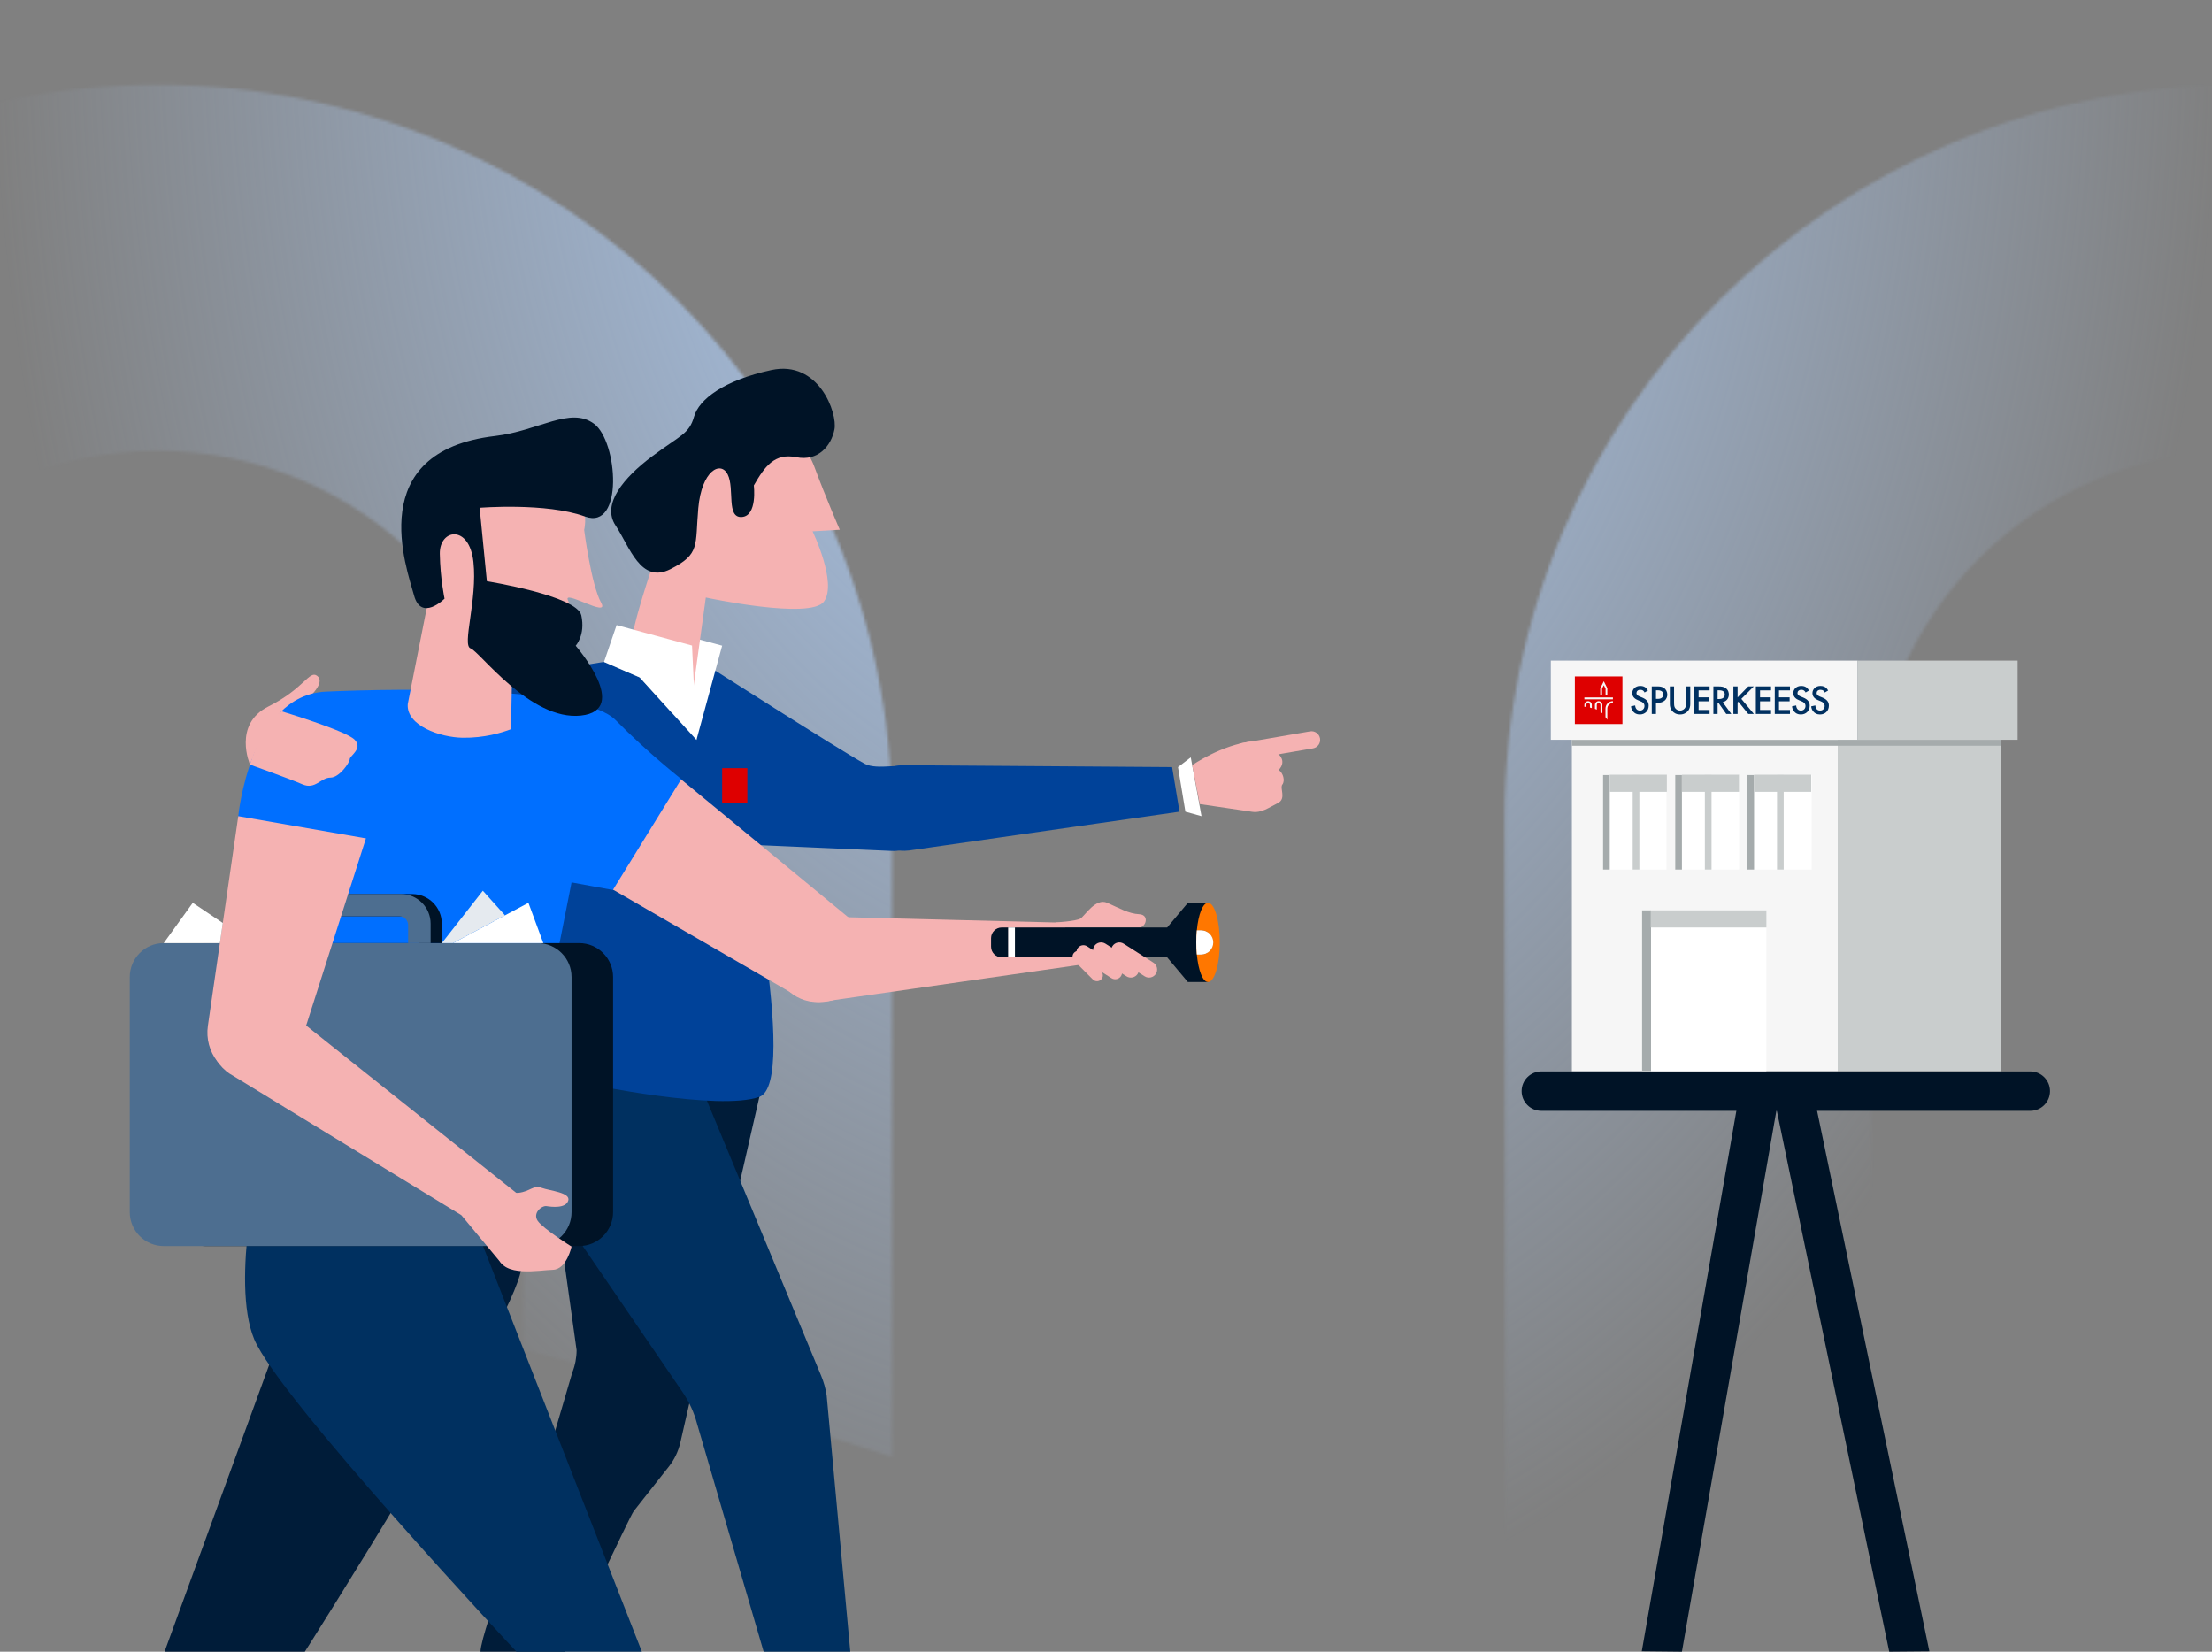 <?xml version="1.0" encoding="UTF-8"?>
<svg xmlns="http://www.w3.org/2000/svg" width="750" height="560" viewBox="0 0 750 560" fill="none">
  <rect x="0" y="0" width="750" height="560" fill="#808080" stroke="none"/>
  <g clip-path="url(#clip0_1758_127253)">
    <g clip-path="url(#clip1_1758_127253)">
      <mask id="mask0_1758_127253" style="mask-type:alpha" maskUnits="userSpaceOnUse" x="-196" y="-1304" width="1911" height="2577">
        <path fill-rule="evenodd" clip-rule="evenodd" d="M1340.08 -364.502V-833.932L1104.36 -1304L869.28 -833.932V-364.502H986.454V-804.933L1104.36 -1039.76L1222.33 -804.933V-364.502H1340.08ZM-196 -95.249H1714.99V-219.466H-196V-95.249ZM1715 153.5C1508.79 153.5 1341.78 320.355 1341.78 526.151V1272.41C1303.92 1212.4 1261.34 1153.29 1217.21 1098.22L1216.28 526.151C1216.28 251.172 1439.57 28.104 1715 28.104V153.5ZM1008.31 277.456C1008.31 140.205 896.87 28.767 759.11 28.767C621.668 28.767 510.166 140.205 510.166 277.456L510.357 539.879C552.39 557.215 593.976 576.048 634.957 596.475L634.479 277.456C634.479 208.655 690.309 152.857 759.11 152.857C828.101 152.857 883.868 208.655 883.868 277.456L884.315 746.791C927.175 777.415 968.794 809.76 1008.72 843.57L1008.31 277.456ZM53.486 28.767C190.959 28.767 302.461 140.205 302.461 277.456V493.959C261.512 480.448 219.862 468.306 177.448 457.567L178.244 277.456C178.244 208.655 122.254 152.857 53.486 152.857C-15.57 152.857 -71.305 208.655 -71.305 277.456L-71.114 412.125C-112.541 407.6 -153.681 404.095 -196 402.246L-195.649 277.456C-195.649 140.205 -84.179 28.767 53.486 28.767Z" fill="#E5F0FF"></path>
      </mask>
      <g mask="url(#mask0_1758_127253)">
        <rect width="750" height="560" fill="url(#paint0_radial_1758_127253)"></rect>
      </g>
    </g>
    <path fill-rule="evenodd" clip-rule="evenodd" d="M688.384 376.619H522.6C518.91 376.619 515.918 373.628 515.918 369.937C515.918 366.247 518.91 363.257 522.6 363.257H688.384C692.073 363.257 695.064 366.247 695.064 369.937C695.064 373.628 692.073 376.619 688.384 376.619Z" fill="#001326"></path>
    <path fill-rule="evenodd" clip-rule="evenodd" d="M556.662 559.861L590.041 369.125L603.136 371.781L570.269 560L556.662 559.861Z" fill="#001326"></path>
    <path fill-rule="evenodd" clip-rule="evenodd" d="M654.172 559.886L614.541 369.125L601.445 371.782L640.561 560L654.172 559.886Z" fill="#001326"></path>
    <path fill-rule="evenodd" clip-rule="evenodd" d="M623.098 363.161H678.558V250.823H623.098V363.161Z" fill="#C9CDCD"></path>
    <path fill-rule="evenodd" clip-rule="evenodd" d="M532.963 363.161H623.098V250.823H532.963V363.161Z" fill="#F6F6F6"></path>
    <path fill-rule="evenodd" clip-rule="evenodd" d="M556.758 363.161H598.887V308.64H556.758V363.161Z" fill="white"></path>
    <path fill-rule="evenodd" clip-rule="evenodd" d="M543.537 294.829H565.04V262.766H543.537V294.829Z" fill="white"></path>
    <path fill-rule="evenodd" clip-rule="evenodd" d="M568.146 294.829H589.651V262.766H568.146V294.829Z" fill="white"></path>
    <path fill-rule="evenodd" clip-rule="evenodd" d="M592.758 294.829H614.261V262.766H592.758V294.829Z" fill="white"></path>
    <path fill-rule="evenodd" clip-rule="evenodd" d="M525.826 250.823H629.819V223.976H525.826V250.823Z" fill="#F6F6F6"></path>
    <path fill-rule="evenodd" clip-rule="evenodd" d="M629.82 250.823H684.094V223.976H629.82V250.823Z" fill="#C9CDCD"></path>
    <path fill-rule="evenodd" clip-rule="evenodd" d="M622.985 252.842H532.971V250.859H622.985H623.088H678.559V252.842H623.088H622.985ZM559.795 363.162H556.76V308.641H559.795V363.162ZM545.801 294.83H543.538V262.767H545.801V294.83ZM568.007 294.83H570.27V262.767H568.007V294.83ZM594.739 294.83H592.477V262.767H594.739V294.83Z" fill="#A5ABAC"></path>
    <path fill-rule="evenodd" clip-rule="evenodd" d="M553.576 294.829H555.838V262.766H553.576V294.829Z" fill="#C9CDCD"></path>
    <path fill-rule="evenodd" clip-rule="evenodd" d="M578.051 294.829H580.312V262.766H578.051V294.829Z" fill="#C9CDCD"></path>
    <path fill-rule="evenodd" clip-rule="evenodd" d="M602.516 294.829H604.779V262.766H602.516V294.829Z" fill="#C9CDCD"></path>
    <path fill-rule="evenodd" clip-rule="evenodd" d="M589.145 236.443L592.758 232.722H594.635L590.419 236.947L594.664 242.053H592.758L589.425 237.911L589.145 238.192V242.053H587.717V232.722H589.145V236.443Z" fill="#003060"></path>
    <path fill-rule="evenodd" clip-rule="evenodd" d="M600.489 234.064H596.765V236.429H600.377V237.773H596.765V240.71H600.489V242.054H595.336V232.722H600.489V234.064Z" fill="#003060"></path>
    <path fill-rule="evenodd" clip-rule="evenodd" d="M606.904 234.064H603.179V236.429H606.792V237.773H603.179V240.71H606.904V242.054H601.75V232.722H606.904V234.064Z" fill="#003060"></path>
    <path fill-rule="evenodd" clip-rule="evenodd" d="M612.198 234.791C612.113 234.582 611.987 234.386 611.776 234.204C611.484 233.966 611.175 233.868 610.768 233.868C609.901 233.868 609.452 234.386 609.452 234.987C609.452 235.267 609.551 235.757 610.461 236.121L611.399 236.498C613.122 237.198 613.597 238.178 613.597 239.24C613.597 241.017 612.338 242.235 610.586 242.235C609.508 242.235 608.864 241.829 608.387 241.298C607.884 240.737 607.659 240.121 607.604 239.478L609.018 239.17C609.018 239.633 609.187 240.065 609.41 240.359C609.676 240.695 610.069 240.919 610.63 240.919C611.496 240.919 612.169 240.29 612.169 239.353C612.169 238.401 611.44 238.009 610.824 237.757L609.928 237.379C609.158 237.058 608.024 236.414 608.024 235.016C608.024 233.756 609.003 232.553 610.753 232.553C611.764 232.553 612.338 232.931 612.631 233.182C612.883 233.405 613.15 233.728 613.345 234.119L612.198 234.791Z" fill="#003060"></path>
    <path fill-rule="evenodd" clip-rule="evenodd" d="M618.694 234.791C618.61 234.582 618.485 234.386 618.274 234.204C617.98 233.966 617.672 233.868 617.266 233.868C616.399 233.868 615.948 234.386 615.948 234.987C615.948 235.267 616.048 235.757 616.959 236.121L617.896 236.498C619.619 237.198 620.095 238.178 620.095 239.24C620.095 241.017 618.836 242.235 617.084 242.235C616.006 242.235 615.362 241.829 614.885 241.298C614.38 240.737 614.157 240.121 614.102 239.478L615.516 239.17C615.516 239.633 615.683 240.065 615.908 240.359C616.173 240.695 616.566 240.919 617.126 240.919C617.994 240.919 618.666 240.29 618.666 239.353C618.666 238.401 617.938 238.009 617.322 237.757L616.426 237.379C615.656 237.058 614.522 236.414 614.522 235.016C614.522 233.756 615.501 232.553 617.251 232.553C618.26 232.553 618.836 232.931 619.128 233.182C619.381 233.405 619.646 233.728 619.843 234.119L618.694 234.791Z" fill="#003060"></path>
    <path fill-rule="evenodd" clip-rule="evenodd" d="M557.602 234.791C557.518 234.582 557.393 234.386 557.182 234.204C556.888 233.966 556.581 233.868 556.174 233.868C555.307 233.868 554.857 234.386 554.857 234.987C554.857 235.267 554.956 235.757 555.867 236.121L556.804 236.498C558.527 237.198 559.003 238.178 559.003 239.24C559.003 241.017 557.744 242.235 555.992 242.235C554.914 242.235 554.27 241.829 553.793 241.298C553.289 240.737 553.066 240.121 553.01 239.478L554.424 239.17C554.424 239.633 554.591 240.065 554.816 240.359C555.081 240.695 555.474 240.919 556.034 240.919C556.902 240.919 557.574 240.29 557.574 239.353C557.574 238.401 556.846 238.009 556.23 237.757L555.334 237.379C554.564 237.058 553.43 236.414 553.43 235.016C553.43 233.756 554.409 232.553 556.16 232.553C557.169 232.553 557.744 232.931 558.036 233.182C558.289 233.405 558.554 233.728 558.752 234.119L557.602 234.791Z" fill="#003060"></path>
    <path fill-rule="evenodd" clip-rule="evenodd" d="M562.104 232.721C562.678 232.721 563.476 232.776 564.149 233.224C564.933 233.742 565.311 234.637 565.311 235.491C565.311 236.036 565.171 236.876 564.4 237.534C563.658 238.162 562.804 238.261 562.119 238.261H561.474V242.053H560.045V232.721H562.104ZM561.474 236.945H562.119C563.35 236.945 563.939 236.344 563.939 235.476C563.939 234.96 563.728 234.036 562.104 234.036H561.474V236.945Z" fill="#003060"></path>
    <path fill-rule="evenodd" clip-rule="evenodd" d="M567.607 232.721V238.344C567.607 238.849 567.621 239.464 567.901 239.953C568.181 240.429 568.812 240.919 569.638 240.919C570.464 240.919 571.094 240.429 571.374 239.953C571.654 239.464 571.668 238.849 571.668 238.344V232.721H573.096V238.722C573.096 239.464 572.942 240.36 572.228 241.143C571.739 241.675 570.913 242.235 569.638 242.235C568.363 242.235 567.536 241.675 567.047 241.143C566.333 240.36 566.178 239.464 566.178 238.722V232.721H567.607Z" fill="#003060"></path>
    <path fill-rule="evenodd" clip-rule="evenodd" d="M579.651 234.064H575.926V236.429H579.54V237.773H575.926V240.71H579.651V242.054H574.498V232.722H579.651V234.064Z" fill="#003060"></path>
    <path fill-rule="evenodd" clip-rule="evenodd" d="M582.605 232.721C583.739 232.721 584.468 232.861 585.069 233.266C586.092 233.952 586.176 235.057 586.176 235.462C586.176 236.806 585.351 237.785 584.104 238.066L587.017 242.053H585.295L582.62 238.233H582.367V242.053H580.938V232.721H582.605ZM582.367 237.002H582.814C583.207 237.002 584.804 236.96 584.804 235.476C584.804 234.163 583.557 234.036 582.858 234.036H582.367V237.002Z" fill="#003060"></path>
    <path fill-rule="evenodd" clip-rule="evenodd" d="M546.878 238.355C545.832 238.355 544.986 239.201 544.986 240.243V244.022C544.796 243.718 544.581 243.418 544.356 243.14L544.352 240.243C544.352 238.85 545.483 237.72 546.878 237.72V238.355ZM542.67 241.359L542.667 238.982C542.667 238.635 542.386 238.352 542.036 238.352C541.688 238.352 541.405 238.635 541.405 238.982L541.408 240.597C541.2 240.494 540.989 240.399 540.777 240.312L540.776 238.982C540.776 238.287 541.34 237.724 542.036 237.724C542.734 237.724 543.298 238.287 543.298 238.982L543.3 241.85C543.098 241.679 542.886 241.514 542.67 241.359ZM539.723 240.079C539.516 240.01 539.305 239.949 539.089 239.894L539.093 238.982C539.093 238.635 538.81 238.352 538.464 238.352C538.113 238.352 537.831 238.635 537.831 238.982L537.832 239.664C537.622 239.641 537.414 239.624 537.199 239.614L537.201 238.982C537.201 238.287 537.766 237.724 538.464 237.724C539.158 237.724 539.723 238.287 539.723 238.982V240.079ZM537.199 237.095H546.878V236.466H537.199V237.095ZM542.595 233.354L543.785 230.973L544.979 233.354V235.731H544.382V233.501L543.785 232.311L543.188 233.501V235.731H542.595V233.354ZM533.969 245.471H550.108V229.33H533.969V245.471Z" fill="#DE0000"></path>
    <path fill-rule="evenodd" clip-rule="evenodd" d="M559.697 314.459H598.92V308.64H559.697V314.459Z" fill="#C9CDCD"></path>
    <path fill-rule="evenodd" clip-rule="evenodd" d="M545.801 268.471H565.16V262.651H545.801V268.471Z" fill="#C9CDCD"></path>
    <path fill-rule="evenodd" clip-rule="evenodd" d="M570.271 268.471H589.631V262.651H570.271V268.471Z" fill="#C9CDCD"></path>
    <path fill-rule="evenodd" clip-rule="evenodd" d="M594.74 268.471H614.1V262.651H594.74V268.471Z" fill="#C9CDCD"></path>
    <path fill-rule="evenodd" clip-rule="evenodd" d="M226.749 497.279C228.655 494.863 230 492.052 230.686 489.052L258.594 366.984C260.367 359.221 254.642 363.823 248.425 358.848L247.281 357.934C244.429 355.652 241.027 354.164 237.416 353.618L220.002 350.989C211.062 349.637 194.005 351.696 190.01 359.806L186.291 367.359C184.899 370.184 184.169 373.287 184.155 376.437L195.502 457.775C195.491 460.363 194.996 462.926 194.041 465.334L184.8 496.784C182.366 502.921 162.982 552.989 162.914 560C162.914 560 189.456 562.321 191.399 560C193.343 557.678 213.502 514.077 214.868 512.343L226.749 497.279Z" fill="#001C39"></path>
    <path fill-rule="evenodd" clip-rule="evenodd" d="M237.591 368.114L278.436 466.48C279.318 468.61 279.94 470.836 280.287 473.114L288.301 560H258.922L235.846 481.003C234.811 477.792 233.319 474.747 231.415 471.962L171.219 383.894L198.59 352.037L228.241 354.693L237.591 368.114Z" fill="#003060"></path>
    <path fill-rule="evenodd" clip-rule="evenodd" d="M250.928 274.432C250.928 274.432 271.226 366.947 257.475 371.88C243.724 376.811 199.139 367.484 199.139 367.484C199.139 367.484 183.061 354.532 183.13 353.021C183.2 351.51 183.129 283.183 183.129 283.183L186.615 267.293L217.799 252.842L250.928 274.432Z" fill="#004299"></path>
    <path fill-rule="evenodd" clip-rule="evenodd" d="M238.888 225.046C238.888 225.046 284.588 254.246 293.161 258.938C297.607 261.371 306.62 258.299 311.379 260.445C317.568 263.237 316.513 276.323 313.314 282.311C311.185 286.296 306.961 288.705 302.449 288.508L199.037 283.988L238.888 225.046Z" fill="#004299"></path>
    <path fill-rule="evenodd" clip-rule="evenodd" d="M219.275 211.978L244.851 218.911L236.143 250.859L227.104 229.716L215.006 224.473L219.275 211.978Z" fill="white"></path>
    <path fill-rule="evenodd" clip-rule="evenodd" d="M204.793 224.428C204.793 224.428 166.88 229.685 149.8 239.55C132.721 249.414 171.96 295.735 171.96 295.735L201.038 283.988L214.683 274.825L230.938 264.243L236.144 250.858L216.892 229.669L204.793 224.428Z" fill="#004299"></path>
    <path fill-rule="evenodd" clip-rule="evenodd" d="M214.696 215.392C214.146 210.961 229.754 166.561 229.754 166.561L258.387 138.742C258.387 138.742 272.035 147.265 276.083 158.166C280.132 169.069 284.736 179.602 284.736 179.602L275.507 180.138C275.507 180.138 283.977 197.694 279.357 203.962C274.737 210.231 239.313 202.583 239.313 202.583L234.232 239.483L214.696 215.392Z" fill="#F5B2B2"></path>
    <path fill-rule="evenodd" clip-rule="evenodd" d="M255.592 164.585C259.29 158.131 262.617 153.523 269.996 155.015C277.378 156.508 281.812 151.164 282.926 145.627C284.038 140.092 277.598 121.982 261.538 125.457C245.479 128.929 236.983 135.373 235.316 141.278C233.65 147.183 230.696 147.546 221.093 154.725C211.489 161.905 203.914 170.935 208.705 178.146C213.495 185.357 217.172 198.104 227.329 192.958C237.484 187.81 235.641 185.037 236.762 172.298C237.882 159.562 244.344 156.068 246.739 160.873C249.132 165.679 246.17 175.642 251.52 175.285C256.873 174.927 255.592 164.585 255.592 164.585Z" fill="#001326"></path>
    <path fill-rule="evenodd" clip-rule="evenodd" d="M84.767 259.245C84.767 259.245 78.827 245.619 90.972 239.547C103.116 233.475 104.824 227.212 107.482 229.109C110.138 231.008 106.039 235.13 106.039 235.13L99.322 242.716L84.767 259.245Z" fill="#F5B2B2"></path>
    <path fill-rule="evenodd" clip-rule="evenodd" d="M176.241 387.817C176.241 387.817 182.819 409.071 176.241 432.349C169.663 455.627 103.364 560 103.364 560H55.793L117.484 390.853L176.241 387.817Z" fill="#001C39"></path>
    <path fill-rule="evenodd" clip-rule="evenodd" d="M88.65 390.589C88.65 390.589 78.007 434.268 86.166 454.004C94.324 473.741 175.112 560 175.112 560H217.631L152.259 393.037L88.65 390.589Z" fill="#003060"></path>
    <path fill-rule="evenodd" clip-rule="evenodd" d="M80.789 276.718C80.789 276.718 84.676 235.665 110.501 234.492C136.323 233.317 197.363 232.637 208.709 244.129C220.056 255.62 231.4 264.452 231.4 264.452L208.331 301.846L193.789 299.179L176.241 387.817C176.241 387.817 107.491 406.221 88.65 390.589C91.328 343.657 80.789 276.718 80.789 276.718Z" fill="#006FFF"></path>
    <path fill-rule="evenodd" clip-rule="evenodd" d="M207.869 301.638L270.024 337.592C277.795 342.087 287.743 339.293 292.04 331.411C295.701 324.692 294.081 316.322 288.178 311.454L230.937 264.243L207.869 301.638Z" fill="#F5B2B2"></path>
    <path fill-rule="evenodd" clip-rule="evenodd" d="M276.897 310.713L359.809 312.806L370.541 326.479L278.944 339.625C270.504 340.691 262.96 334.303 262.621 325.803C262.297 317.656 268.745 310.841 276.897 310.713Z" fill="#F5B2B2"></path>
    <path fill-rule="evenodd" clip-rule="evenodd" d="M306.274 259.433L397.413 260.081L399.918 275.199L308.321 288.343C299.881 289.41 292.337 283.023 291.998 274.522C291.674 266.375 298.122 259.56 306.274 259.433Z" fill="#004299"></path>
    <path fill-rule="evenodd" clip-rule="evenodd" d="M209.062 211.933L234.638 218.866L236.144 250.859L216.892 229.67L204.793 224.428L209.062 211.933Z" fill="white"></path>
    <path fill-rule="evenodd" clip-rule="evenodd" d="M192.59 203.542C194.567 207.479 196.202 224.925 193.107 227.853C188.404 232.302 173.679 225.674 173.679 225.674L173.256 247.234C170.186 248.396 164.296 250.245 156.822 250.131C149.426 250.018 137.723 246.11 138.25 238.732L151.648 170.947C151.648 170.947 160.722 154.186 181.487 158.736C202.254 163.287 198.066 179.67 198.066 179.67C198.066 179.67 200.441 198.277 203.83 204.363C206.86 209.804 190.611 199.604 192.59 203.542Z" fill="#F5B2B2"></path>
    <path fill-rule="evenodd" clip-rule="evenodd" d="M167.87 147.824C182.668 146.088 193.349 137.693 201.421 143.682C209.493 149.672 211.552 179.943 198.368 175.131C185.185 170.317 162.627 172.161 162.627 172.161L165.076 197.056C165.076 197.056 195.65 201.968 197.1 208.637C198.551 215.308 195.195 218.927 195.195 218.927C195.195 218.927 214.104 240.762 196.959 242.613C179.813 244.464 162.581 220.819 159.56 219.829C156.537 218.839 161.909 203.393 160.522 190.548C159.132 177.703 148.966 179.286 149.122 187.791C149.28 196.301 150.728 202.97 150.728 202.97C150.728 202.97 142.808 210.894 140.373 201.835C137.935 192.777 123.025 153.08 167.87 147.824Z" fill="#001326"></path>
    <path fill-rule="evenodd" clip-rule="evenodd" d="M196.362 422.459H69.587C63.232 422.459 58.08 417.307 58.08 410.952V331.259C58.08 324.905 63.232 319.752 69.587 319.752H196.362C202.717 319.752 207.869 324.905 207.869 331.259V410.952C207.869 417.307 202.717 422.459 196.362 422.459Z" fill="#001326"></path>
    <path fill-rule="evenodd" clip-rule="evenodd" d="M55.507 422.459C49.152 422.459 44 417.307 44 410.952V331.259C44 324.905 49.152 319.752 55.507 319.752H182.282C188.637 319.752 193.789 324.905 193.789 331.259V410.952C193.789 417.307 188.637 422.459 182.282 422.459H55.507Z" fill="#4D6E90"></path>
    <path fill-rule="evenodd" clip-rule="evenodd" d="M168.115 399.519C168.115 399.519 171.596 404.906 175.736 404.434C179.875 403.962 180.764 401.69 183.623 402.727C186.48 403.764 193.525 404.304 192.671 407.053C191.817 409.803 186.975 409.198 185.324 408.935C183.674 408.671 180.497 411.284 182.329 413.941C184.16 416.6 193.79 422.645 193.79 422.645L169.945 428.269L156.434 412.003L168.115 399.519Z" fill="#F5B2B2"></path>
    <path fill-rule="evenodd" clip-rule="evenodd" d="M193.789 422.645C193.789 422.645 192.15 430.39 187.441 430.519C182.731 430.648 170.71 433.117 168.901 426.189L167.904 422.177L193.789 422.645Z" fill="#F5B2B2"></path>
    <path fill-rule="evenodd" clip-rule="evenodd" d="M149.801 313.156C149.801 307.613 145.308 303.119 139.764 303.119H108.222C102.678 303.119 98.184 307.613 98.184 313.156V319.753H106.07V313.647C106.07 311.986 107.417 310.639 109.079 310.639H139.167C140.828 310.639 142.176 311.986 142.176 313.647V319.753H149.801V313.156Z" fill="#001326"></path>
    <path fill-rule="evenodd" clip-rule="evenodd" d="M146.004 313.156C146.004 307.613 141.509 303.119 135.967 303.119H104.425C98.882 303.119 94.387 307.613 94.387 313.156V319.753H102.273V313.647C102.273 311.986 103.62 310.639 105.282 310.639H135.369C137.031 310.639 138.379 311.986 138.379 313.647V319.753H146.004V313.156Z" fill="#4D6E90"></path>
    <path fill-rule="evenodd" clip-rule="evenodd" d="M80.789 276.717L70.487 347.78C69.201 356.663 75.488 364.862 84.403 365.925C92 366.829 99.171 362.216 101.499 354.928L124.075 284.248L80.789 276.717Z" fill="#F5B2B2"></path>
    <path fill-rule="evenodd" clip-rule="evenodd" d="M94.128 339.993L176.367 405.498L156.432 412.003L79.129 364.793C71.617 360.797 69.138 351.228 73.763 344.088C78.197 337.245 87.395 335.395 94.128 339.993Z" fill="#F5B2B2"></path>
    <path fill-rule="evenodd" clip-rule="evenodd" d="M95.423 241.146C95.423 241.146 117.159 247.706 120.196 250.743C123.232 253.78 118.583 256.247 118.583 257.384C118.583 258.523 115.072 263.646 112.036 263.646C108.732 263.646 106.912 267.822 102.547 265.924C98.183 264.026 84.768 259.245 84.768 259.245C84.768 259.245 88.357 245.958 95.423 241.146Z" fill="#F5B2B2"></path>
    <path fill-rule="evenodd" clip-rule="evenodd" d="M357.781 312.755C357.781 312.755 364.807 312.352 366.325 311.436C367.843 310.519 371.448 304.32 375.433 306.092C379.419 307.863 382.645 309.771 386.25 309.955C389.854 310.14 388.527 314.46 386.25 314.46H358.924L357.781 312.755Z" fill="#F5B2B2"></path>
    <path fill-rule="evenodd" clip-rule="evenodd" d="M399.412 260.082L403.738 256.782L407.38 276.717L401.919 275.199L399.412 260.082Z" fill="white"></path>
    <path fill-rule="evenodd" clip-rule="evenodd" d="M445.183 253.726L421.989 257.716C420.399 257.99 418.888 256.923 418.615 255.332C418.342 253.742 419.409 252.23 420.999 251.957L444.191 247.967C445.781 247.693 447.293 248.761 447.567 250.352C447.84 251.942 446.772 253.453 445.183 253.726Z" fill="#F5B2B2"></path>
    <path fill-rule="evenodd" clip-rule="evenodd" d="M404.223 259.433C404.223 259.433 413.994 252.542 424.855 251.295C436.602 251.566 433.093 255.364 433.093 255.364C433.093 255.364 436.602 257.764 433.565 261.053C435.082 262.066 435.786 264.722 434.801 265.987C433.819 267.253 436.286 270.795 433.218 272.314C430.148 273.831 427.747 275.729 424.457 275.223C421.167 274.717 406.798 272.62 406.798 272.62L404.223 259.433Z" fill="#F5B2B2"></path>
    <path fill-rule="evenodd" clip-rule="evenodd" d="M244.852 272.169H253.396V260.445H244.852V272.169Z" fill="#DE0000"></path>
    <path fill-rule="evenodd" clip-rule="evenodd" d="M153.596 319.752L179.165 306.091L184.212 319.755L153.596 319.752Z" fill="white"></path>
    <path fill-rule="evenodd" clip-rule="evenodd" d="M171.219 310.336L163.716 301.992L149.801 319.755L153.597 319.752L171.219 310.336Z" fill="#E5EAEF"></path>
    <path fill-rule="evenodd" clip-rule="evenodd" d="M75.541 312.923L65.354 306.092L55.508 319.752H74.55L75.541 312.923Z" fill="white"></path>
    <path fill-rule="evenodd" clip-rule="evenodd" d="M395.738 314.46L402.76 306.092H409.591V319.52V319.52V332.948H402.76L395.738 324.58V319.52V319.52V314.46ZM395.738 324.581H341.844V314.461H395.738V324.581Z" fill="#001326"></path>
    <path fill-rule="evenodd" clip-rule="evenodd" d="M339.644 324.58H341.845V314.46H339.644C337.645 314.46 336.025 316.08 336.025 318.078V320.962C336.025 322.96 337.645 324.58 339.644 324.58Z" fill="#001326"></path>
    <path fill-rule="evenodd" clip-rule="evenodd" d="M341.846 324.581H344.122V314.461H341.846V324.581Z" fill="white"></path>
    <path fill-rule="evenodd" clip-rule="evenodd" d="M391.906 330.171C391.089 331.452 389.389 331.831 388.108 331.013L378.023 324.593C376.741 323.777 376.363 322.077 377.179 320.793C377.995 319.512 379.696 319.135 380.978 319.95L391.063 326.371C392.344 327.189 392.722 328.889 391.906 330.171Z" fill="#F5B2B2"></path>
    <path fill-rule="evenodd" clip-rule="evenodd" d="M385.737 330.171C384.921 331.452 383.22 331.831 381.939 331.013L371.854 324.593C370.572 323.777 370.195 322.077 371.011 320.793C371.827 319.512 373.527 319.135 374.81 319.95L384.894 326.371C386.176 327.189 386.554 328.889 385.737 330.171Z" fill="#F5B2B2"></path>
    <path fill-rule="evenodd" clip-rule="evenodd" d="M380.088 330.924C379.394 332.013 377.947 332.334 376.858 331.639L366.077 324.775C364.988 324.081 364.667 322.636 365.36 321.545C366.055 320.457 367.501 320.135 368.59 320.83L379.371 327.694C380.46 328.389 380.781 329.833 380.088 330.924Z" fill="#F5B2B2"></path>
    <path fill-rule="evenodd" clip-rule="evenodd" d="M373.354 332.089C372.582 332.862 371.329 332.862 370.555 332.089L364.23 325.764C363.457 324.99 363.457 323.738 364.23 322.965C365.002 322.193 366.255 322.193 367.029 322.965L373.354 329.29C374.126 330.064 374.126 331.317 373.354 332.089Z" fill="#F5B2B2"></path>
    <path fill-rule="evenodd" clip-rule="evenodd" d="M409.591 306.091C407.814 306.091 406.311 310.013 405.797 315.427C405.861 315.423 405.922 315.408 405.987 315.408H407.251C409.522 315.408 411.363 317.248 411.363 319.519C411.363 321.791 409.522 323.631 407.251 323.631H405.987C405.922 323.631 405.861 323.616 405.797 323.612C406.311 329.026 407.814 332.948 409.591 332.948C411.792 332.948 413.577 326.936 413.577 319.519C413.577 312.103 411.792 306.091 409.591 306.091Z" fill="#FF7700"></path>
    <path fill-rule="evenodd" clip-rule="evenodd" d="M407.25 323.632C409.521 323.632 411.361 321.791 411.361 319.521C411.361 317.25 409.521 315.408 407.25 315.408H405.985C405.92 315.408 405.86 315.425 405.796 315.429C405.673 316.719 405.605 318.093 405.605 319.521C405.605 320.947 405.673 322.321 405.796 323.612C405.86 323.616 405.92 323.632 405.985 323.632H407.25Z" fill="#FF7700"></path>
    <path fill-rule="evenodd" clip-rule="evenodd" d="M407.25 323.632C409.521 323.632 411.361 321.791 411.361 319.521C411.361 317.25 409.521 315.408 407.25 315.408H405.985C405.92 315.408 405.86 315.425 405.796 315.429C405.673 316.719 405.605 318.093 405.605 319.521C405.605 320.947 405.673 322.321 405.796 323.612C405.86 323.616 405.92 323.632 405.985 323.632H407.25Z" fill="white"></path>
  </g>
  <defs>
    <radialGradient id="paint0_radial_1758_127253" cx="0" cy="0" r="1" gradientUnits="userSpaceOnUse" gradientTransform="translate(375 -2.18487e-06) rotate(90) scale(560 375)">
      <stop stop-color="#B2D3FF"></stop>
      <stop offset="1" stop-color="#B2D3FF" stop-opacity="0"></stop>
    </radialGradient>
    <clipPath id="clip0_1758_127253">
      <rect width="750" height="560" fill="white"></rect>
    </clipPath>
    <clipPath id="clip1_1758_127253">
      <rect width="750" height="560" fill="white"></rect>
    </clipPath>
  </defs>
</svg>
